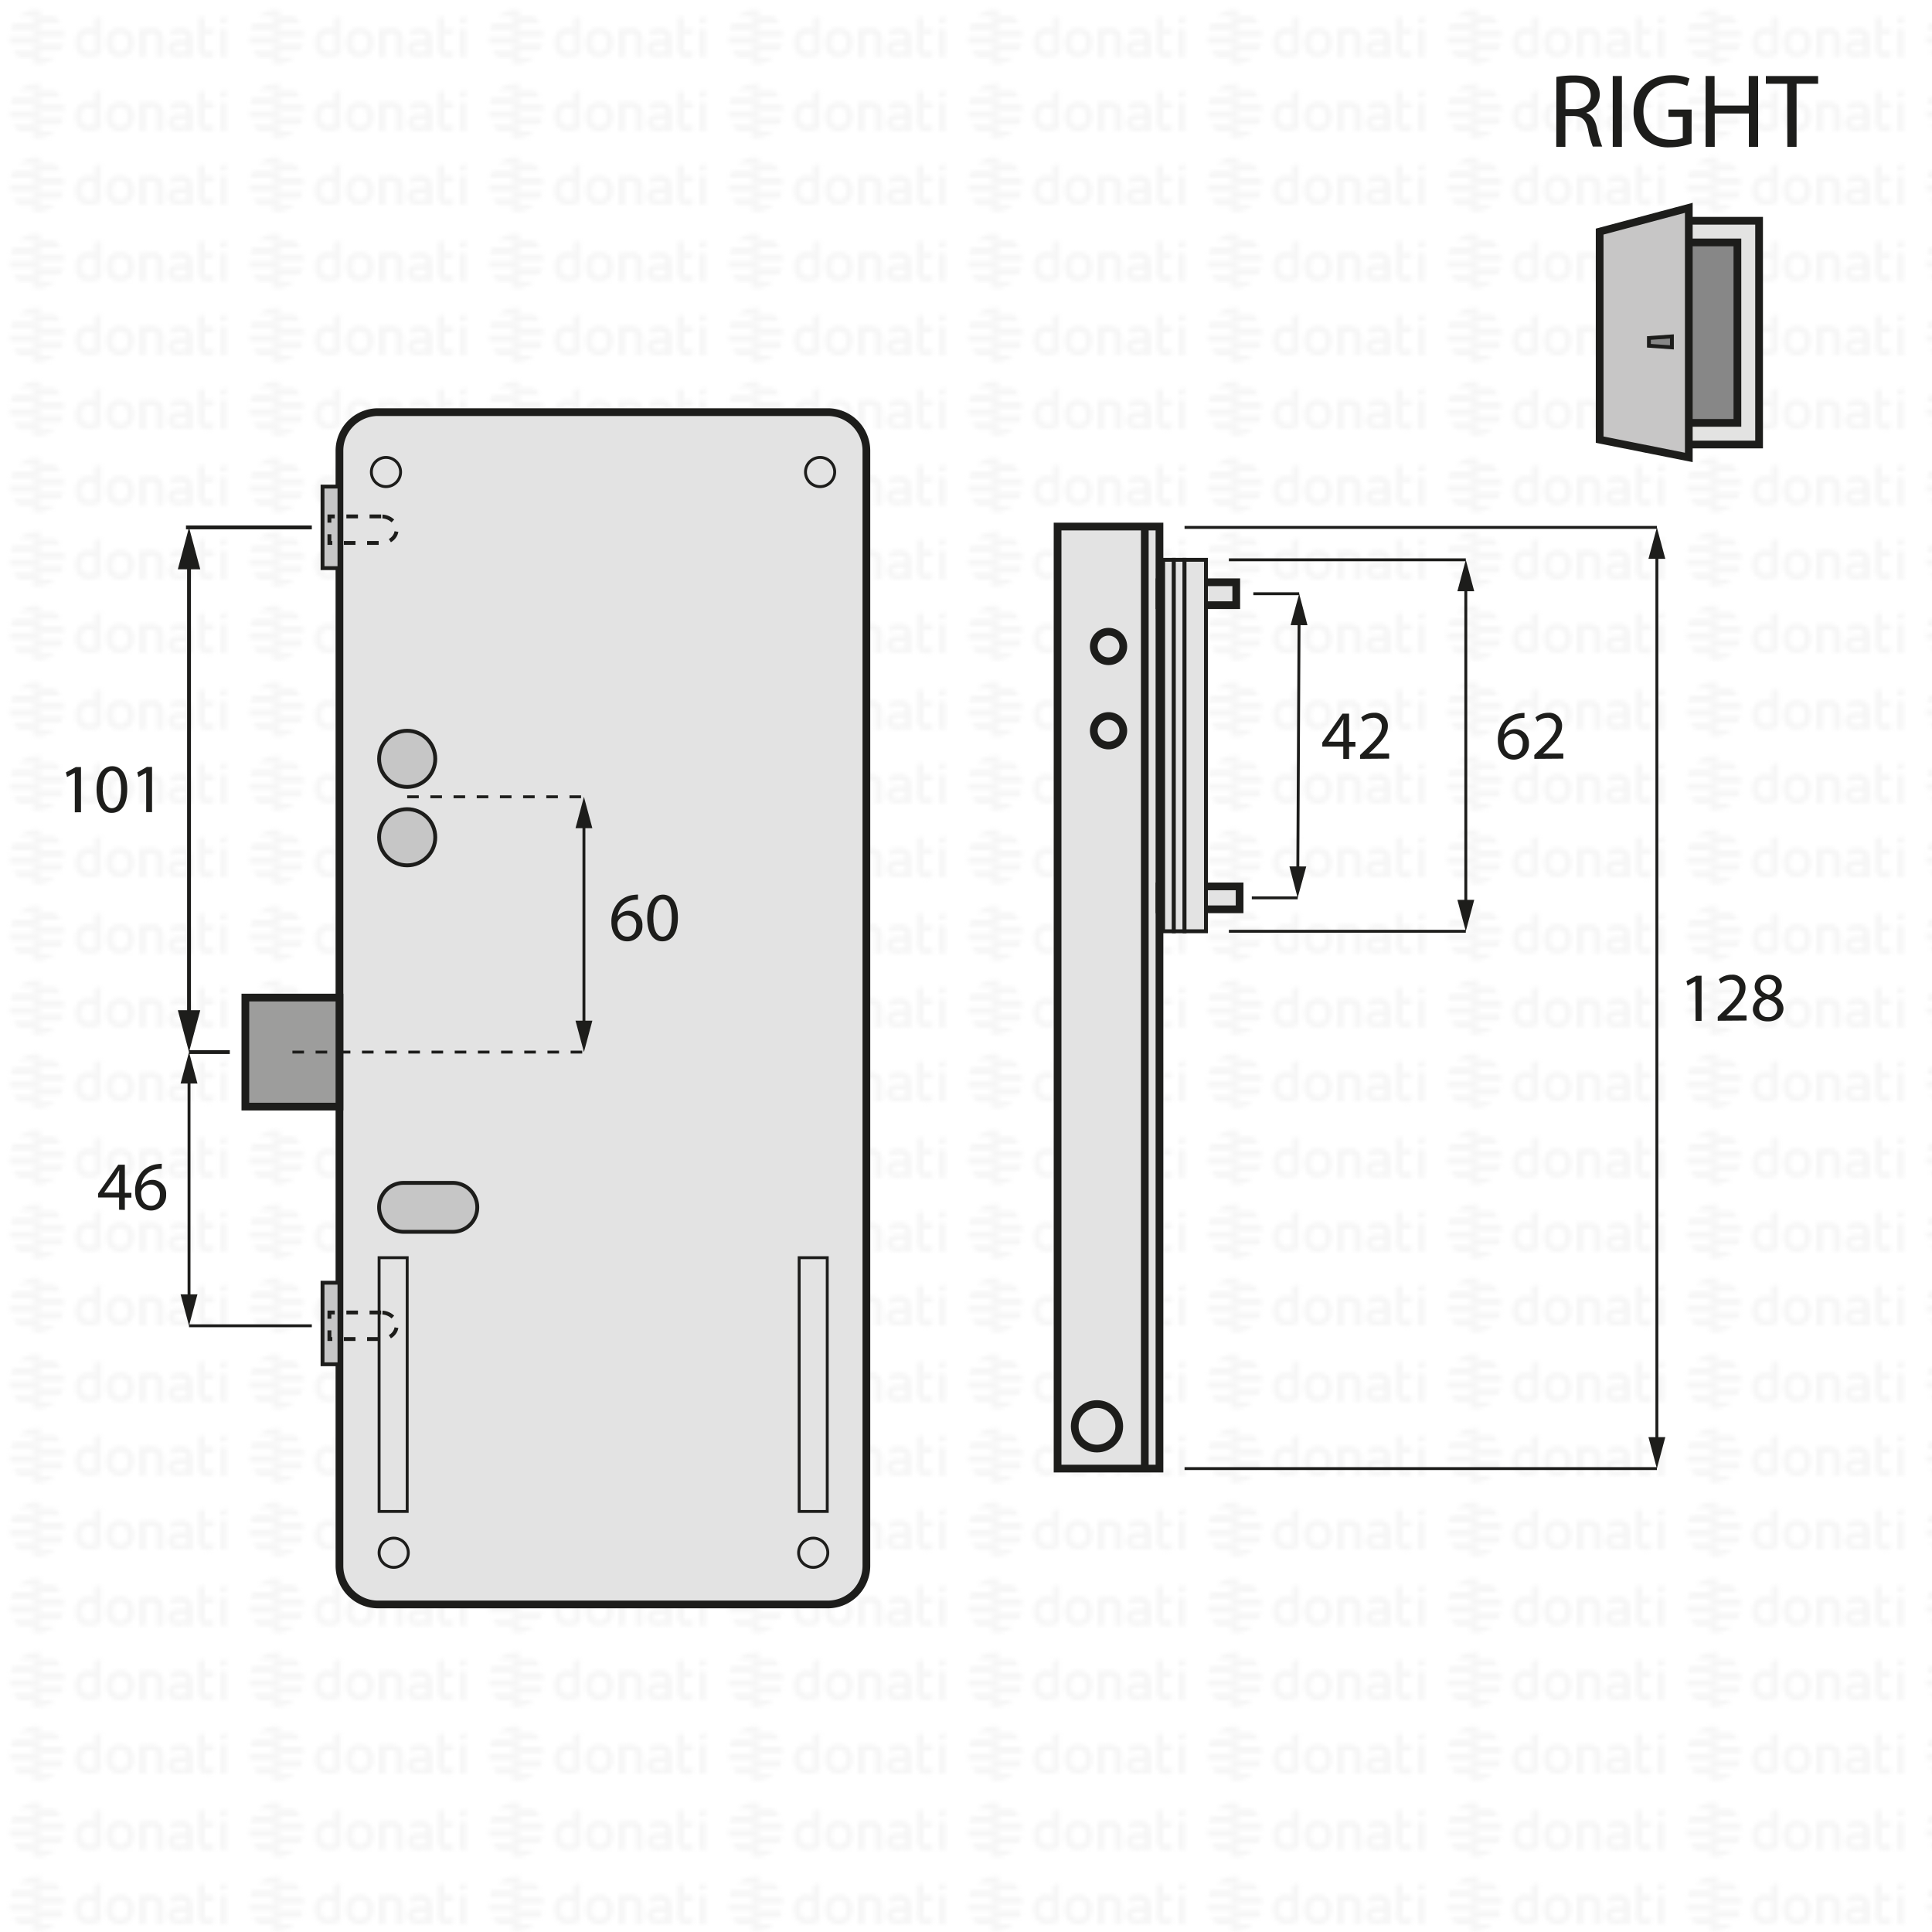 <svg xmlns="http://www.w3.org/2000/svg" xmlns:xlink="http://www.w3.org/1999/xlink" viewBox="0 0 500 500"><defs><style>.cls-1,.cls-10,.cls-11,.cls-12,.cls-13,.cls-9{fill:none;}.cls-2{fill:#f6f6f6;}.cls-3{fill:url(#DONATI_WATERMARK);}.cls-14,.cls-4,.cls-7{fill:#e3e3e3;}.cls-10,.cls-11,.cls-12,.cls-13,.cls-14,.cls-16,.cls-17,.cls-18,.cls-4,.cls-5,.cls-6,.cls-7,.cls-9{stroke:#1d1d1b;stroke-miterlimit:10;}.cls-13,.cls-16,.cls-17,.cls-4,.cls-5{stroke-width:2px;}.cls-5{fill:#9d9d9c;}.cls-6{fill:#c6c6c6;}.cls-10,.cls-7,.cls-9{stroke-width:0.75px;}.cls-8{fill:#1d1d1b;}.cls-12,.cls-9{stroke-dasharray:3;}.cls-15,.cls-18{fill:#878787;}.cls-16{fill:#e3e3e2;}.cls-17{fill:#c7c6c6;}</style><pattern id="DONATI_WATERMARK" data-name="DONATI WATERMARK" width="61.14" height="57.34" patternUnits="userSpaceOnUse" viewBox="0 0 61.14 57.34"><rect class="cls-1" width="61.14" height="57.34"/><polygon class="cls-2" points="8.55 51.31 8.55 51.31 9.43 51.31 10.57 51.31 10.57 51.31 9.43 51.31 8.55 51.31 8.55 51.31"/><polygon class="cls-2" points="8.55 53.08 8.55 53.08 9.23 53.08 10.57 53.08 10.57 53.08 9.23 53.08 8.55 53.08 8.55 53.08"/><polygon class="cls-2" points="10.57 44.26 10.57 44.26 9.69 44.26 8.55 44.26 8.55 44.26 9.69 44.26 10.57 44.26 10.57 44.26"/><path class="cls-2" d="M57,44.21V42.86l1.69-.33v1.68Zm1.69,1.41V53h-1.7V45.62ZM53,47.12v3.43a1.2,1.2,0,0,0,.14.76.82.82,0,0,0,.69.22,5.65,5.65,0,0,0,1.22-.2l.22,0v1.6a7.58,7.58,0,0,1-1.57.23c-1.56,0-2.38-.9-2.38-2.59V42.86L53,42.53v3.08h2.28v1.51ZM49.82,53H48.19v-.27l-.24.06a8.27,8.27,0,0,1-1.86.3c-1.61,0-2.6-.85-2.6-2.22,0-1.08.55-2.37,3.21-2.37h1.47v-.46c0-.76-.39-1.09-1.28-1.09a8.18,8.18,0,0,0-2.13.38l-.56.16v-1.6l.21-.06A8.73,8.73,0,0,1,47,45.42c1.82,0,2.86.95,2.86,2.62v2.74h0V53Zm-1.64-1.72V50h-1.6c-1.24,0-1.4.48-1.4.9s.11.8,1.1.8a6.43,6.43,0,0,0,1.39-.21l.51-.13ZM40.57,53v-4.7c0-.92-.41-1.32-1.35-1.32a5.76,5.76,0,0,0-1.49.21V53H36V45.6h1.64a8,8,0,0,1,1.65-.17c1.88,0,3,1,3,2.77V53Zm-5.88-3.77c0,2.37-1.39,3.85-3.62,3.85s-3.56-1.48-3.56-3.85,1.38-3.84,3.61-3.84,3.57,1.47,3.57,3.84Zm-1.73,0c0-1.53-.67-2.37-1.89-2.37-1.52,0-1.84,1.29-1.84,2.37s.33,2.38,1.89,2.38S33,50.34,33,49.26Zm-6.8,2.28a1.16,1.16,0,0,1-1,1.22,8,8,0,0,1-2.25.32c-2.17,0-3.47-1.42-3.47-3.79s1.24-3.84,3.4-3.84a5.54,5.54,0,0,1,1.62.29V42.86l.19,0,.61-.12.6-.11.29-.06v9Zm-1.69-.19V47.26A7,7,0,0,0,23,47c-1.23,0-1.83.75-1.83,2.27s.63,2.28,1.87,2.28a6,6,0,0,0,1.46-.2ZM10.63,47.79H8.55V46h7.84a6.92,6.92,0,0,1,.22,1.77Zm.75-3.53H8.55V42.49h5.67a7.07,7.07,0,0,1,1.45,1.77ZM9.89,49.55h6.5a7,7,0,0,1-.72,1.76H8.55V49.55Zm0,3.53h4.34a7,7,0,0,1-3.65,1.68h-.08a5.74,5.74,0,0,1-.93.07,7.79,7.79,0,0,1-1-.07h0V53.08Z"/><path class="cls-2" d="M9.88,53.08h-5a7.17,7.17,0,0,1-1.44-1.76h7.12v1.76Zm0-3.53H2.72a7.25,7.25,0,0,1-.22-1.76h8.07v1.76ZM9.22,46H2.72a6.82,6.82,0,0,1,.73-1.76h7.12V46Zm0-3.53H4.89a7.11,7.11,0,0,1,3.66-1.68h.07a7.3,7.3,0,0,1,.94-.07,7.93,7.93,0,0,1,1,.07h0v1.68Z"/><polygon class="cls-2" points="8.55 32.2 8.55 32.2 9.43 32.2 10.57 32.2 10.57 32.2 9.43 32.2 8.55 32.2 8.55 32.2"/><polygon class="cls-2" points="8.55 33.96 8.55 33.97 9.23 33.97 10.57 33.97 10.57 33.96 9.23 33.96 8.55 33.96 8.55 33.96"/><polygon class="cls-2" points="10.57 25.14 10.57 25.14 9.69 25.14 8.55 25.14 8.55 25.14 9.69 25.14 10.57 25.14 10.57 25.14"/><path class="cls-2" d="M57,25.09V23.74l1.69-.32v1.67Zm1.69,1.42v7.4h-1.7v-7.4ZM53,28v3.44a1.22,1.22,0,0,0,.14.76.85.85,0,0,0,.69.22,5.65,5.65,0,0,0,1.22-.2l.22,0v1.59A7.58,7.58,0,0,1,53.7,34c-1.56,0-2.38-.89-2.38-2.59V23.74L53,23.42v3.07h2.28V28Zm-3.19,5.91H48.19v-.27L48,33.7a8.27,8.27,0,0,1-1.86.3c-1.61,0-2.6-.84-2.6-2.21,0-1.08.55-2.37,3.21-2.37h1.47V29c0-.76-.39-1.1-1.28-1.1a8.63,8.63,0,0,0-2.13.38l-.56.17v-1.6l.21-.06A8.79,8.79,0,0,1,47,26.3c1.82,0,2.86,1,2.86,2.63v2.73h0v2.25ZM48.18,32.2V30.84h-1.6c-1.24,0-1.4.48-1.4.9s.11.79,1.1.79a6.43,6.43,0,0,0,1.39-.21l.51-.12Zm-7.61,1.71v-4.7c0-.92-.41-1.31-1.35-1.31a5.76,5.76,0,0,0-1.49.21v5.8H36V26.49h1.64a7.39,7.39,0,0,1,1.65-.17c1.88,0,3,1,3,2.77v4.81Zm-5.88-3.76c0,2.37-1.39,3.84-3.62,3.84s-3.56-1.47-3.56-3.84,1.38-3.85,3.61-3.85,3.57,1.47,3.57,3.85Zm-1.73,0c0-1.54-.67-2.38-1.89-2.38-1.52,0-1.84,1.29-1.84,2.38s.33,2.37,1.89,2.37S33,31.23,33,30.15Zm-6.8,2.27a1.16,1.16,0,0,1-1,1.23,8.39,8.39,0,0,1-2.25.32c-2.17,0-3.47-1.42-3.47-3.8s1.24-3.83,3.4-3.83a5.47,5.47,0,0,1,1.62.28V23.74l.19,0,.61-.12.6-.12.29,0v9Zm-1.69-.19V28.15a7,7,0,0,0-1.5-.26c-1.23,0-1.83.74-1.83,2.27s.63,2.27,1.87,2.27a5.52,5.52,0,0,0,1.46-.2ZM10.63,28.67H8.55V26.91h7.84a6.79,6.79,0,0,1,.22,1.76Zm.75-3.53H8.55V23.38h5.67a7,7,0,0,1,1.45,1.76Zm-1.49,5.3h6.5a7.32,7.32,0,0,1-.72,1.76H8.55V30.44Zm0,3.53h4.34a7,7,0,0,1-3.65,1.68h-.08a7.14,7.14,0,0,1-.93.07,6.27,6.27,0,0,1-1-.08h0V34Z"/><path class="cls-2" d="M9.88,34h-5A7,7,0,0,1,3.45,32.2h7.12V34Zm0-3.52H2.72a7.4,7.4,0,0,1-.22-1.77h8.07v1.77Zm-.67-3.53H2.72a6.88,6.88,0,0,1,.73-1.77h7.12v1.77Zm0-3.53H4.89a7,7,0,0,1,3.66-1.69h.07a7.3,7.3,0,0,1,.94-.07,7.93,7.93,0,0,1,1,.08h0v1.69Z"/><polygon class="cls-2" points="8.55 13.09 8.55 13.09 9.43 13.09 10.57 13.09 10.57 13.09 9.43 13.09 8.55 13.09 8.55 13.09"/><polygon class="cls-2" points="8.55 14.85 8.55 14.85 9.23 14.85 10.57 14.85 10.57 14.85 9.23 14.85 8.55 14.85 8.55 14.85"/><polygon class="cls-2" points="10.57 6.03 10.57 6.03 9.69 6.03 8.55 6.03 8.55 6.03 9.69 6.03 10.57 6.03 10.57 6.03"/><path class="cls-2" d="M57,6V4.63l1.69-.33V6ZM58.64,7.4v7.4h-1.7V7.4ZM53,8.89v3.43a1.2,1.2,0,0,0,.14.76.83.83,0,0,0,.69.23,5.89,5.89,0,0,0,1.22-.21l.22,0v1.6a7.58,7.58,0,0,1-1.57.23c-1.56,0-2.38-.9-2.38-2.59V4.63L53,4.3V7.38h2.28V8.89ZM49.82,14.8H48.19v-.27l-.24.06a8.27,8.27,0,0,1-1.86.3c-1.61,0-2.6-.85-2.6-2.22,0-1.08.55-2.37,3.21-2.37h1.47V9.84c0-.76-.39-1.09-1.28-1.09a8.18,8.18,0,0,0-2.13.38l-.56.16V7.7l.21-.06A8.46,8.46,0,0,1,47,7.19c1.82,0,2.86,1,2.86,2.63v2.73h0V14.8Zm-1.64-1.72V11.72h-1.6c-1.24,0-1.4.48-1.4.9s.11.8,1.1.8a6.43,6.43,0,0,0,1.39-.21l.51-.13ZM40.57,14.8V10.1c0-.92-.41-1.31-1.35-1.31a5.61,5.61,0,0,0-1.49.2V14.8H36V7.37h1.64v0a7.5,7.5,0,0,1,1.65-.18c1.88,0,3,1,3,2.77V14.8ZM34.69,11c0,2.37-1.39,3.85-3.62,3.85S27.51,13.4,27.51,11s1.38-3.84,3.61-3.84S34.69,8.66,34.69,11ZM33,11c0-1.53-.67-2.37-1.89-2.37-1.52,0-1.84,1.29-1.84,2.37s.33,2.38,1.89,2.38S33,12.12,33,11Zm-6.8,2.28a1.15,1.15,0,0,1-1,1.22,8,8,0,0,1-2.25.32c-2.17,0-3.47-1.42-3.47-3.79s1.24-3.84,3.4-3.84a5.54,5.54,0,0,1,1.62.29V4.63l.19,0,.61-.12.6-.11.29-.06v9Zm-1.69-.19V9A7,7,0,0,0,23,8.77c-1.23,0-1.83.75-1.83,2.27s.63,2.28,1.87,2.28a6,6,0,0,0,1.46-.2ZM10.63,9.56H8.55V7.79h7.84a6.92,6.92,0,0,1,.22,1.77ZM11.38,6H8.55V4.26h5.67A7.07,7.07,0,0,1,15.67,6ZM9.89,11.32h6.5a7.23,7.23,0,0,1-.72,1.77H8.55V11.32Zm0,3.53h4.34a7,7,0,0,1-3.65,1.68h-.08a5.74,5.74,0,0,1-.93.06,6.28,6.28,0,0,1-1-.07h0V14.85Z"/><path class="cls-2" d="M9.88,14.85h-5a7,7,0,0,1-1.44-1.76h7.12v1.76Zm0-3.53H2.72A7.25,7.25,0,0,1,2.5,9.56h8.07v1.76ZM9.22,7.79H2.72A7,7,0,0,1,3.45,6h7.12V7.79Zm0-3.53H4.89A7.11,7.11,0,0,1,8.55,2.58h.07a7.3,7.3,0,0,1,.94-.07,7.93,7.93,0,0,1,1,.07h0V4.26Z"/></pattern></defs><title>DH04217</title><g id="WATERMARK"><rect class="cls-3" width="500" height="500"/></g><g id="ILLUSTRAZIONE"><path class="cls-4" d="M214.22,106.66H97.85a10,10,0,0,0-10,10V405.23a10,10,0,0,0,10,10H214.22a10,10,0,0,0,10-10V116.66A10,10,0,0,0,214.22,106.66Z"/><rect class="cls-5" x="63.5" y="258.17" width="24.35" height="28.22"/><circle class="cls-6" cx="105.38" cy="196.39" r="7.27"/><circle class="cls-6" cx="105.38" cy="216.68" r="7.27"/><path class="cls-6" d="M117.19,306.13H104.44a6.33,6.33,0,1,0,0,12.66h12.75a6.33,6.33,0,0,0,0-12.66Z"/><circle class="cls-7" cx="99.89" cy="122.16" r="3.78"/><circle class="cls-7" cx="212.24" cy="122.16" r="3.78"/><circle class="cls-7" cx="101.89" cy="401.85" r="3.78"/><circle class="cls-7" cx="210.46" cy="401.85" r="3.78"/><rect class="cls-7" x="98.11" y="325.49" width="7.27" height="65.67"/><rect class="cls-7" x="206.82" y="325.49" width="7.27" height="65.67"/><path class="cls-8" d="M165.1,232.84a5.64,5.64,0,0,0-1.18.07,4.75,4.75,0,0,0-4.07,4.16h.05a3.57,3.57,0,0,1,6.36,2.43,3.91,3.91,0,0,1-3.89,4.12c-2.5,0-4.14-1.94-4.14-5a7.32,7.32,0,0,1,2-5.28,6.4,6.4,0,0,1,3.74-1.73,8,8,0,0,1,1.15-.09Zm-.45,6.75a2.38,2.38,0,0,0-2.41-2.68,2.62,2.62,0,0,0-2.27,1.44,1.42,1.42,0,0,0-.18.7c0,1.93.92,3.35,2.58,3.35C163.74,242.4,164.65,241.26,164.65,239.59Z"/><path class="cls-8" d="M175.44,237.45c0,4-1.48,6.17-4.07,6.17-2.29,0-3.84-2.14-3.87-6s1.69-6.09,4.07-6.09S175.44,233.72,175.44,237.45Zm-6.36.18c0,3,.94,4.77,2.38,4.77,1.62,0,2.39-1.89,2.39-4.88s-.74-4.77-2.38-4.77C170.09,232.75,169.08,234.44,169.08,237.63Z"/><path class="cls-8" d="M19.36,200h0l-2,1.09-.31-1.2,2.56-1.37h1.35v11.7H19.36Z"/><path class="cls-8" d="M32.93,204.21c0,4-1.48,6.17-4.07,6.17-2.29,0-3.83-2.14-3.87-6s1.69-6.09,4.07-6.09S32.93,200.48,32.93,204.21Zm-6.36.18c0,3,.94,4.77,2.38,4.77,1.62,0,2.4-1.89,2.4-4.88s-.74-4.77-2.38-4.77C27.58,199.51,26.57,201.2,26.57,204.39Z"/><path class="cls-8" d="M37.83,200h0l-2,1.09-.3-1.2L38,198.48h1.35v11.7H37.83Z"/><path class="cls-8" d="M30.82,313.08V309.9H25.38v-1l5.22-7.47h1.71v7.28H34v1.24H32.31v3.18Zm0-4.42v-3.91c0-.61,0-1.23.05-1.84h-.05c-.36.69-.65,1.19-1,1.73l-2.86,4v0Z"/><path class="cls-8" d="M41.83,302.5a5.74,5.74,0,0,0-1.19.07,4.76,4.76,0,0,0-4.07,4.16h.06A3.56,3.56,0,0,1,43,309.16a3.91,3.91,0,0,1-3.88,4.12c-2.51,0-4.15-1.94-4.15-5a7.36,7.36,0,0,1,2-5.27,6.42,6.42,0,0,1,3.75-1.73,7.85,7.85,0,0,1,1.15-.09Zm-.45,6.75A2.38,2.38,0,0,0,39,306.57,2.59,2.59,0,0,0,36.7,308a1.32,1.32,0,0,0-.18.7c0,1.93.92,3.35,2.58,3.35C40.46,312.06,41.38,310.92,41.38,309.25Z"/><line class="cls-9" x1="105.38" y1="206.21" x2="151.12" y2="206.21"/><line class="cls-9" x1="75.68" y1="272.28" x2="151.12" y2="272.28"/><line class="cls-10" x1="151.12" y1="212.85" x2="151.12" y2="265.64"/><polygon class="cls-8" points="148.94 214.34 151.12 206.21 153.3 214.34 148.94 214.34"/><polygon class="cls-8" points="148.94 264.15 151.12 272.28 153.3 264.15 148.94 264.15"/><line class="cls-11" x1="80.7" y1="136.49" x2="48.13" y2="136.49"/><line class="cls-11" x1="59.47" y1="272.28" x2="48.92" y2="272.28"/><line class="cls-11" x1="48.92" y1="145.35" x2="48.92" y2="263.42"/><polygon class="cls-8" points="46.02 147.33 48.92 136.49 51.83 147.33 46.02 147.33"/><polygon class="cls-8" points="46.02 261.44 48.92 272.28 51.83 261.44 46.02 261.44"/><rect class="cls-6" x="83.47" y="125.94" width="4.38" height="21.1" transform="translate(171.32 272.97) rotate(180)"/><path class="cls-12" d="M98.64,133.65H85.25v6.86H98.64c2.24,0,4-1.54,4-3.43S100.88,133.65,98.64,133.65Z"/><rect class="cls-6" x="83.47" y="331.97" width="4.38" height="21.1" transform="translate(171.32 685.04) rotate(180)"/><path class="cls-12" d="M98.64,339.68H85.25v6.86H98.64c2.24,0,4-1.54,4-3.43S100.88,339.68,98.64,339.68Z"/><line class="cls-10" x1="80.7" y1="343.11" x2="48.92" y2="343.11"/><line class="cls-10" x1="48.92" y1="278.93" x2="48.92" y2="336.47"/><polygon class="cls-8" points="46.74 280.41 48.92 272.28 51.1 280.41 46.74 280.41"/><polygon class="cls-8" points="46.74 334.98 48.92 343.11 51.1 334.98 46.74 334.98"/><rect class="cls-4" x="273.7" y="136.27" width="26.37" height="243.8"/><circle class="cls-4" cx="286.89" cy="167.31" r="3.82"/><circle class="cls-4" cx="286.89" cy="189.12" r="3.82"/><line class="cls-13" x1="296.27" y1="136.27" x2="296.27" y2="380.07"/><rect class="cls-4" x="300.08" y="150.69" width="19.86" height="5.93"/><rect class="cls-4" x="300.08" y="229.4" width="20.73" height="5.93"/><circle class="cls-4" cx="283.9" cy="369.13" r="5.76"/><rect class="cls-14" x="301.02" y="144.88" width="2.77" height="96.13"/><rect class="cls-14" x="303.79" y="144.88" width="2.77" height="96.13"/><rect class="cls-14" x="306.56" y="144.88" width="5.54" height="96.13"/><line class="cls-10" x1="324.36" y1="153.66" x2="336.23" y2="153.66"/><line class="cls-10" x1="323.97" y1="232.36" x2="335.84" y2="232.36"/><line class="cls-10" x1="336.2" y1="160.3" x2="335.87" y2="225.72"/><polygon class="cls-8" points="334.01 161.78 336.23 153.66 338.37 161.8 334.01 161.78"/><polygon class="cls-8" points="333.7 224.22 335.83 232.36 338.06 224.24 333.7 224.22"/><line class="cls-10" x1="318.03" y1="144.88" x2="379.35" y2="144.88"/><line class="cls-10" x1="318.03" y1="241.01" x2="379.35" y2="241.01"/><line class="cls-10" x1="379.35" y1="151.53" x2="379.35" y2="234.37"/><polygon class="cls-8" points="377.17 153.01 379.35 144.88 381.53 153.01 377.17 153.01"/><polygon class="cls-8" points="377.17 232.88 379.35 241.01 381.53 232.88 377.17 232.88"/><line class="cls-10" x1="306.56" y1="136.49" x2="428.8" y2="136.49"/><line class="cls-10" x1="306.56" y1="380.07" x2="428.8" y2="380.07"/><line class="cls-10" x1="428.8" y1="143.13" x2="428.8" y2="373.43"/><polygon class="cls-8" points="426.62 144.62 428.8 136.49 430.98 144.62 426.62 144.62"/><polygon class="cls-8" points="426.62 371.94 428.8 380.07 430.98 371.94 426.62 371.94"/><path class="cls-8" d="M438.75,254h0l-2,1.09-.3-1.2,2.56-1.37h1.35v11.7h-1.54Z"/><path class="cls-8" d="M444.55,264.17v-1l1.24-1.21c3-2.84,4.34-4.35,4.36-6.12a2.08,2.08,0,0,0-2.32-2.28,4,4,0,0,0-2.49,1l-.5-1.12a5.15,5.15,0,0,1,3.31-1.19,3.29,3.29,0,0,1,3.58,3.4c0,2.16-1.56,3.91-4,6.29l-.94.86v0H452v1.31Z"/><path class="cls-8" d="M453.64,261.2a3.34,3.34,0,0,1,2.32-3.13l0-.05a2.92,2.92,0,0,1-1.85-2.63c0-1.86,1.57-3.12,3.62-3.12,2.27,0,3.4,1.42,3.4,2.88a3,3,0,0,1-1.92,2.74v.05a3.26,3.26,0,0,1,2.35,3c0,2-1.74,3.4-4,3.4C455.12,264.37,453.64,262.91,453.64,261.2Zm6.3-.07c0-1.42-1-2.11-2.57-2.56a2.55,2.55,0,0,0-2.11,2.42,2.17,2.17,0,0,0,2.34,2.23A2.12,2.12,0,0,0,459.94,261.13Zm-4.36-5.85c0,1.17.89,1.8,2.24,2.16a2.3,2.3,0,0,0,1.78-2.13,1.82,1.82,0,0,0-2-1.9A1.86,1.86,0,0,0,455.58,255.28Z"/><path class="cls-8" d="M394.52,185.81a5.77,5.77,0,0,0-1.19.07,4.75,4.75,0,0,0-4.06,4.16h.05a3.57,3.57,0,0,1,6.36,2.43,3.91,3.91,0,0,1-3.89,4.12c-2.51,0-4.14-1.94-4.14-5a7.32,7.32,0,0,1,2-5.27,6.31,6.31,0,0,1,3.74-1.73,8,8,0,0,1,1.15-.09Zm-.45,6.75a2.37,2.37,0,0,0-2.41-2.68,2.6,2.6,0,0,0-2.27,1.44,1.32,1.32,0,0,0-.18.7c0,1.93.92,3.35,2.58,3.35C393.16,195.37,394.07,194.23,394.07,192.56Z"/><path class="cls-8" d="M397.08,196.39v-1l1.24-1.2c3-2.85,4.34-4.36,4.36-6.13a2.09,2.09,0,0,0-2.33-2.28,4,4,0,0,0-2.48,1l-.5-1.12a5.13,5.13,0,0,1,3.31-1.19,3.29,3.29,0,0,1,3.58,3.41c0,2.16-1.57,3.9-4,6.28l-.94.86v0h5.26v1.31Z"/><path class="cls-8" d="M347.64,196.39v-3.18h-5.43v-1.05l5.22-7.47h1.71V192h1.64v1.25h-1.64v3.18Zm0-4.43v-3.9c0-.61,0-1.23.06-1.84h-.06c-.36.69-.65,1.19-1,1.73l-2.86,4v0Z"/><path class="cls-8" d="M352,196.39v-1l1.24-1.2c3-2.85,4.34-4.36,4.36-6.13a2.09,2.09,0,0,0-2.33-2.28,4,4,0,0,0-2.48,1l-.5-1.12a5.15,5.15,0,0,1,3.31-1.19,3.29,3.29,0,0,1,3.58,3.41c0,2.16-1.56,3.9-4,6.28l-.94.86v0h5.26v1.31Z"/><path class="cls-8" d="M402.79,19.91a24.9,24.9,0,0,1,4.53-.38c2.52,0,4.15.47,5.28,1.5A4.52,4.52,0,0,1,414,24.5a4.8,4.8,0,0,1-3.44,4.66v.08c1.41.49,2.25,1.79,2.68,3.69a29.58,29.58,0,0,0,1.41,5h-2.44A24.1,24.1,0,0,1,411,33.58c-.54-2.52-1.52-3.47-3.66-3.55h-2.22V38h-2.36Zm2.36,8.33h2.41c2.52,0,4.12-1.38,4.12-3.47,0-2.36-1.71-3.39-4.2-3.42a9.55,9.55,0,0,0-2.33.22Z"/><path class="cls-8" d="M419.74,19.67V38h-2.36V19.67Z"/><path class="cls-8" d="M437.77,37.13a17,17,0,0,1-5.62,1,9.39,9.39,0,0,1-6.83-2.42,9.41,9.41,0,0,1-2.55-6.8c0-5.45,3.77-9.44,9.9-9.44a11.32,11.32,0,0,1,4.56.84l-.57,1.93a9.4,9.4,0,0,0-4-.79c-4.45,0-7.35,2.77-7.35,7.35s2.79,7.37,7.05,7.37a7.51,7.51,0,0,0,3.14-.49V30.24h-3.71V28.35h6Z"/><path class="cls-8" d="M443.73,19.67v7.65h8.84V19.67H455V38h-2.39V29.38h-8.84V38h-2.36V19.67Z"/><path class="cls-8" d="M462.52,21.68H457v-2h13.53v2h-5.58V38h-2.39Z"/><rect class="cls-15" x="434.23" y="59.85" width="17.51" height="52.06"/><polygon class="cls-16" points="434.16 109.44 449.64 109.44 449.64 62.74 434.16 62.74 434.16 57.13 452.45 57.13 455.25 57.13 455.25 59.94 455.25 112.24 455.25 115.04 452.45 115.04 434.16 115.04 434.16 109.44"/><polygon class="cls-17" points="437.06 53.78 413.99 59.94 413.99 113.78 437.06 118.39 437.06 53.78"/><polygon class="cls-18" points="432.69 87.06 426.74 87.48 426.74 89.48 432.69 89.9 432.69 87.06"/></g><g id="CORNICE"><rect class="cls-1" width="500" height="500"/></g></svg>